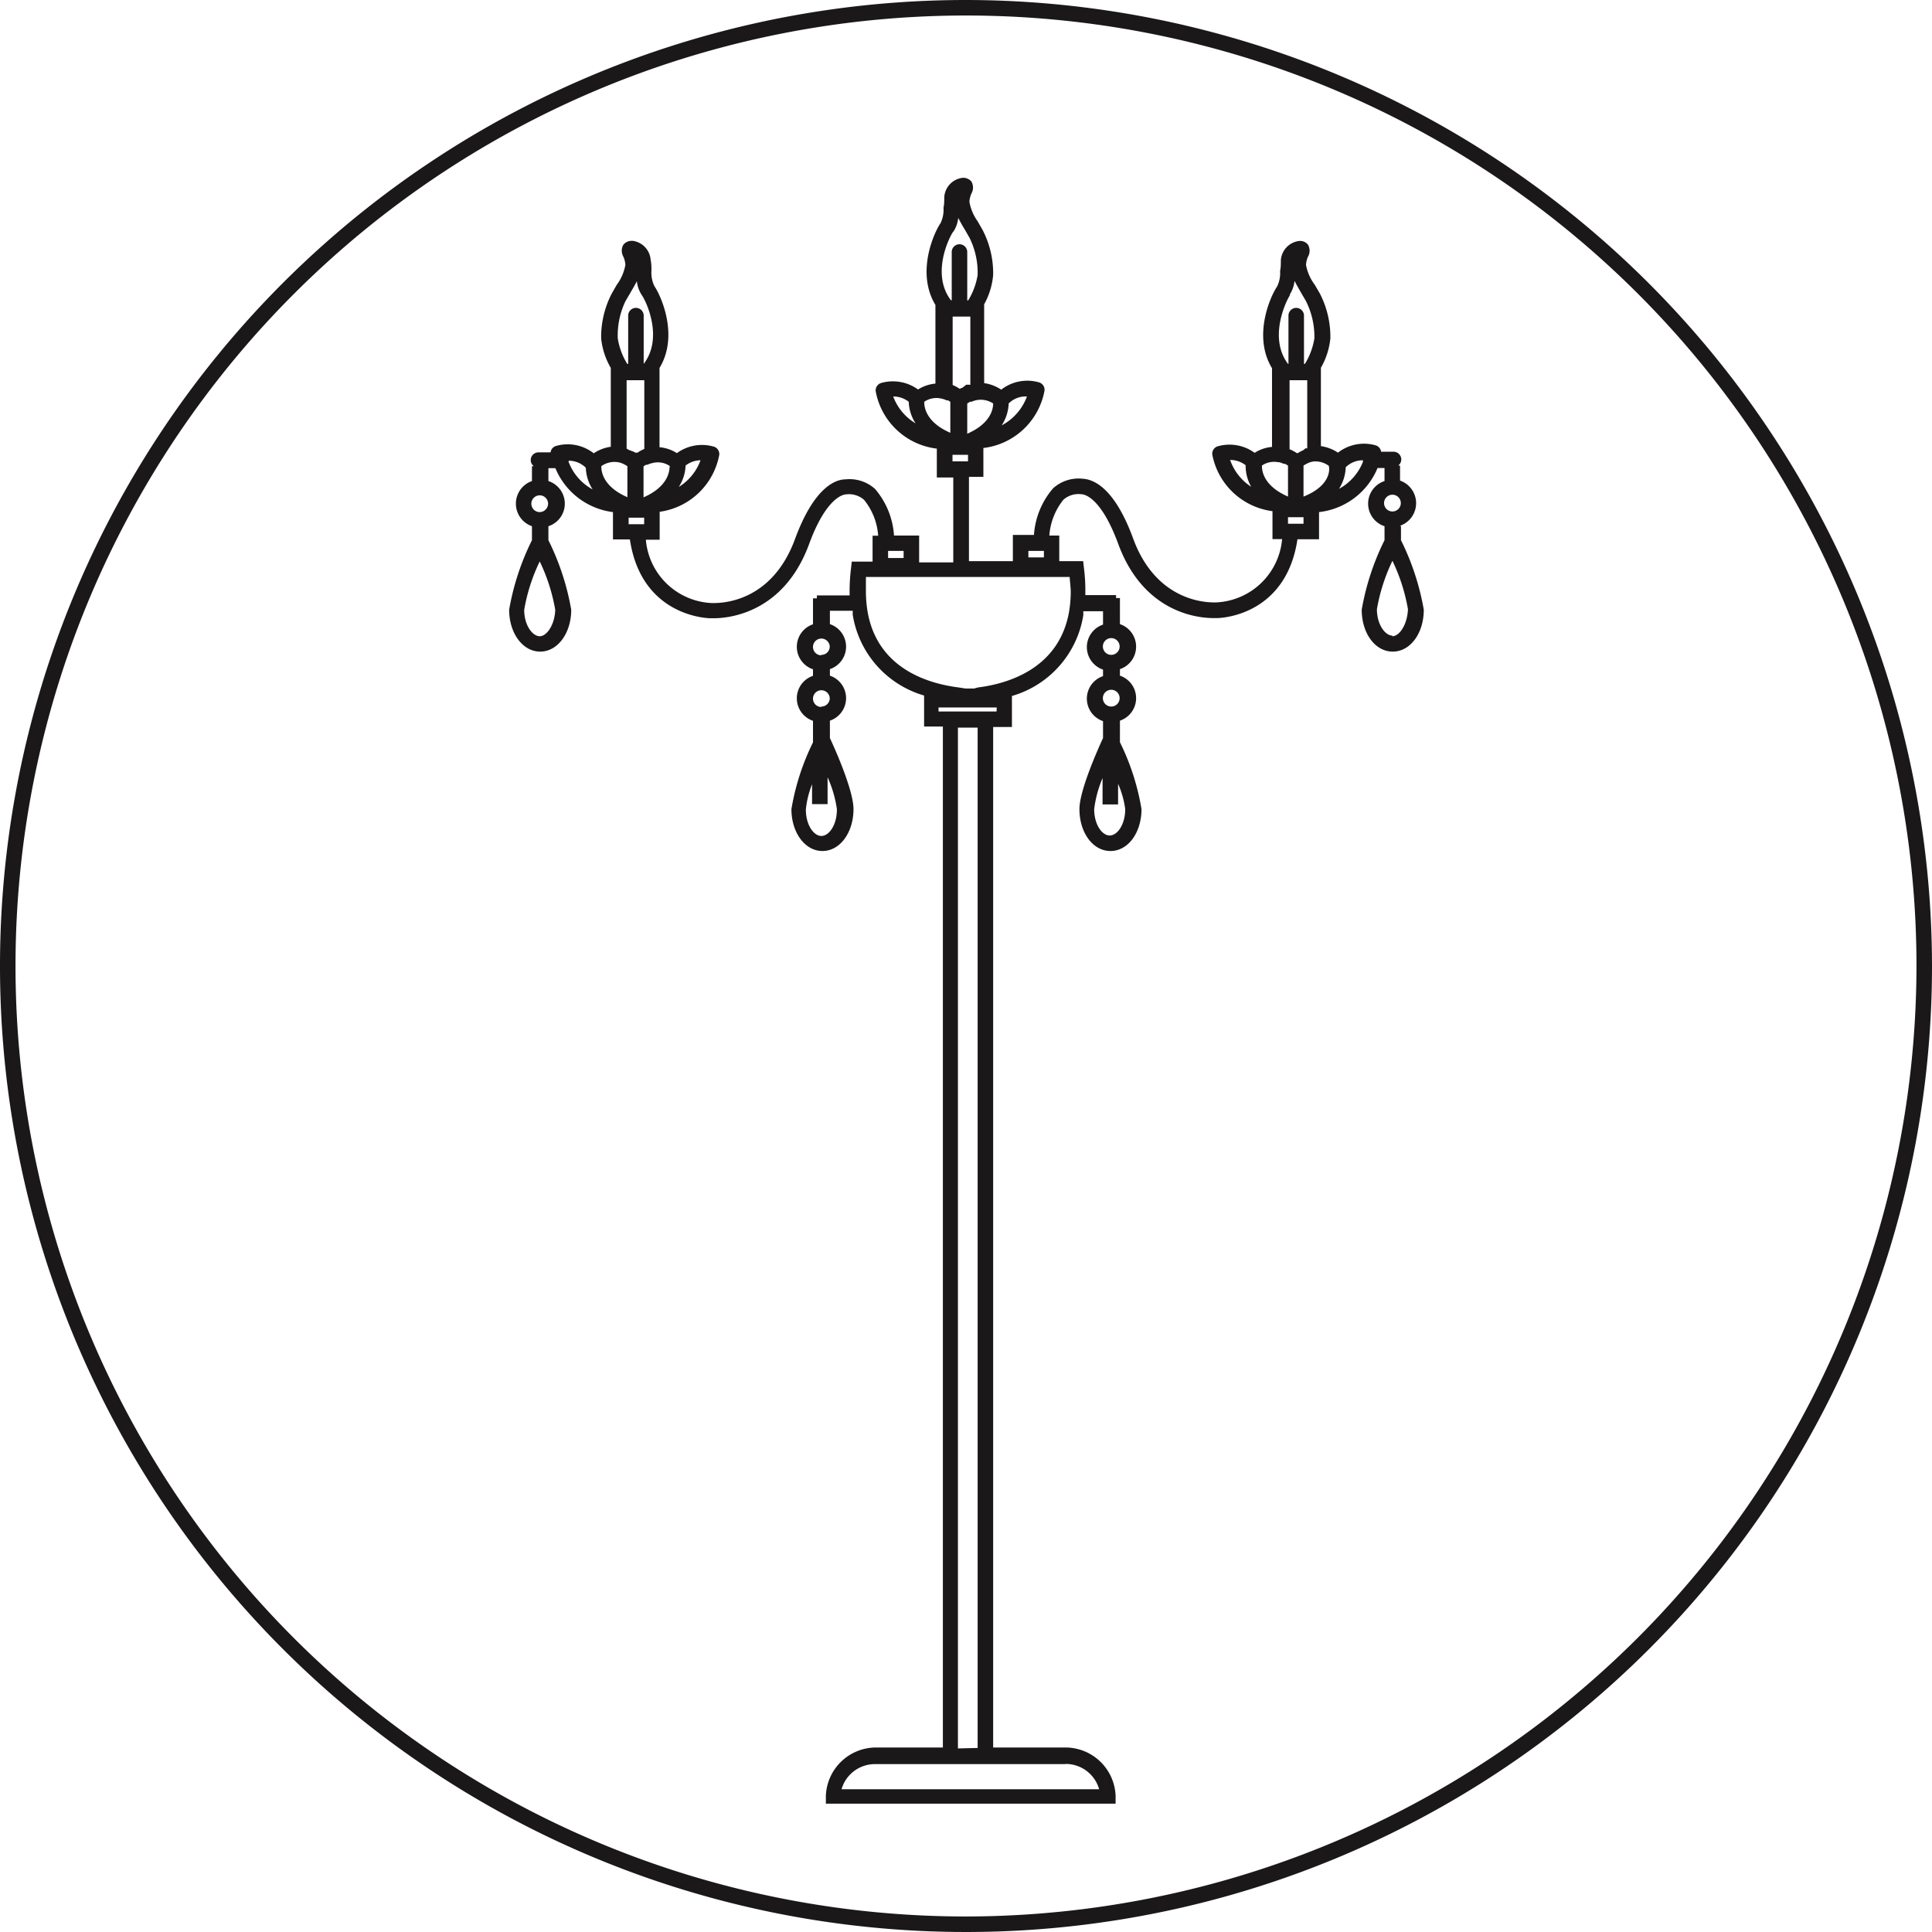 <svg xmlns="http://www.w3.org/2000/svg" viewBox="0 0 124.5 124.5"><defs><style>.cls-1{fill:#1b1819;}</style></defs><title>icon-other-floor-lamp-with-crystal</title><g id="Layer_2" data-name="Layer 2"><g id="Layer_1-2" data-name="Layer 1"><g id="Режим_изоляции" data-name="Режим изоляции"><path class="cls-1" d="M62.25,0A62.25,62.25,0,1,0,124.5,62.25,62.32,62.32,0,0,0,62.25,0Zm0,123.5A61.25,61.25,0,1,1,123.5,62.25,61.32,61.32,0,0,1,62.25,123.5Z"/><path class="cls-1" d="M90.22,33.88a1.54,1.54,0,0,0,0-2.91V30H90.1a.49.49,0,0,0,.2-.39.5.5,0,0,0-.5-.5H89a.5.5,0,0,0-.38-.42,2.73,2.73,0,0,0-2.4.48,2.62,2.62,0,0,0-1.1-.42V23.7a4.75,4.75,0,0,0,.61-1.89,6.08,6.08,0,0,0-.68-2.9l-.32-.55a3.08,3.08,0,0,1-.57-1.29,1.53,1.53,0,0,1,.13-.53.78.78,0,0,0,0-.77.65.65,0,0,0-.58-.24,1.34,1.34,0,0,0-1.17,1.24c0,.24,0,.47-.05.69a2,2,0,0,1-.19,1c-.41.59-1.6,3.18-.33,5.27v5.07a2.46,2.46,0,0,0-1.12.38,2.75,2.75,0,0,0-2.34-.43.5.5,0,0,0-.39.54A4.54,4.54,0,0,0,82,32.94v1.8h.62a4.47,4.47,0,0,1-4.25,4.08h-.15c-.86,0-3.8-.3-5.2-4.12-1.2-3.28-2.56-3.82-3.26-3.85a2.44,2.44,0,0,0-1.9.62,5.12,5.12,0,0,0-1.23,3H65.27v1.69l-2.83,0V30.73h.93V28.87a4.55,4.55,0,0,0,3.94-3.7.5.5,0,0,0-.39-.54,2.73,2.73,0,0,0-2.4.48,2.62,2.62,0,0,0-1.1-.42V19.61A4.74,4.74,0,0,0,64,17.72a6.06,6.06,0,0,0-.68-2.9L63,14.26A3.06,3.06,0,0,1,62.47,13a1.54,1.54,0,0,1,.13-.53.78.78,0,0,0,0-.77.69.69,0,0,0-.58-.24,1.34,1.34,0,0,0-1.17,1.24c0,.24,0,.47-.05.68a2,2,0,0,1-.19,1c-.41.59-1.6,3.18-.33,5.27v5.07a2.48,2.48,0,0,0-1.12.38,2.75,2.75,0,0,0-2.34-.43.5.5,0,0,0-.39.54,4.55,4.55,0,0,0,3.94,3.7v1.86h1.06v5.47h-2.2V34.51H57.61a5.11,5.11,0,0,0-1.22-3,2.45,2.45,0,0,0-1.9-.62c-.7,0-2.06.58-3.26,3.85-1.41,3.83-4.34,4.12-5.21,4.12h-.18a4.46,4.46,0,0,1-4.22-4.08h.89v-1.8a4.54,4.54,0,0,0,3.84-3.67.5.5,0,0,0-.39-.54,2.75,2.75,0,0,0-2.34.43,2.48,2.48,0,0,0-1.12-.38V23.71c1.27-2.09.08-4.68-.33-5.27a2,2,0,0,1-.19-1c0-.22,0-.45-.05-.68a1.34,1.34,0,0,0-1.15-1.24h-.11a.7.7,0,0,0-.5.25.78.78,0,0,0,0,.77,1.53,1.53,0,0,1,.13.53,3.07,3.07,0,0,1-.56,1.29l-.32.56a6.08,6.08,0,0,0-.68,2.9,4.74,4.74,0,0,0,.62,1.89v5.08a2.63,2.63,0,0,0-1.1.42,2.72,2.72,0,0,0-2.4-.48.49.49,0,0,0-.38.42H34.7a.5.5,0,0,0-.5.5.49.49,0,0,0,.2.39h-.12V31a1.54,1.54,0,0,0,0,2.91v.9a16.33,16.33,0,0,0-1.47,4.48c0,1.51.87,2.7,2,2.7s2-1.19,2-2.7a16.33,16.33,0,0,0-1.47-4.48v-.9a1.53,1.53,0,0,0,0-2.91v-.83h.45A4.64,4.64,0,0,0,39.5,33h0v1.76h1.09c.72,4.81,4.74,5.07,5.17,5.08H46c1,0,4.51-.35,6.14-4.78,1.12-3.06,2.25-3.2,2.37-3.2a1.47,1.47,0,0,1,1.17.35,4.11,4.11,0,0,1,.91,2.31h-.36v1.67H54.89l-.05.44a11.83,11.83,0,0,0-.09,1.59c0,.06,0,.1,0,.15H52.64v.19h-.25v1.67a1.53,1.53,0,0,0,0,2.9v.42a1.53,1.53,0,0,0,0,2.9v1.39A15.45,15.45,0,0,0,51,52.14c0,1.51.87,2.7,2,2.7s2-1.19,2-2.7c0-1.29-1.36-4.24-1.52-4.58l0,0V46.44a1.53,1.53,0,0,0,0-2.9v-.42a1.53,1.53,0,0,0,0-2.9v-.86h1.47c0,.08,0,.17,0,.25a6.48,6.48,0,0,0,4.6,5.21v2h1.21v65.79h-4.3a3.24,3.24,0,0,0-3.24,3.1l0,.52H71.89l0-.52a3.24,3.24,0,0,0-3.24-3.1H64V46.85h1.21v-2a6.48,6.48,0,0,0,4.6-5.21c0-.08,0-.17,0-.25h1.27v.86a1.53,1.53,0,0,0,0,2.9v.42a1.53,1.53,0,0,0,0,2.9v1.09l0,0c-.15.33-1.52,3.29-1.52,4.58,0,1.51.86,2.7,2,2.7s2-1.19,2-2.7a15.44,15.44,0,0,0-1.39-4.31V46.44a1.53,1.53,0,0,0,0-2.9v-.42a1.53,1.53,0,0,0,0-2.9V38.54h-.25v-.19H69.94c0-.05,0-.1,0-.16a11.4,11.4,0,0,0-.09-1.59l-.05-.44H68.26V34.51h-.64a4.16,4.16,0,0,1,.91-2.31,1.46,1.46,0,0,1,1.16-.35c.2,0,1.27.21,2.37,3.2,1.63,4.43,5.11,4.78,6.14,4.78h.21c.46,0,4.48-.27,5.2-5.08H85V33h0a4.64,4.64,0,0,0,3.77-2.84h.45V31a1.53,1.53,0,0,0,0,2.91v.9a16.33,16.33,0,0,0-1.47,4.48c0,1.51.86,2.7,2,2.7s2-1.19,2-2.7a16.33,16.33,0,0,0-1.47-4.48v-.9ZM60.68,25.69a1.33,1.33,0,0,1,.32.11l.09,0,.15.09,0,0v2c-1.54-.67-1.69-1.62-1.68-2A1.39,1.39,0,0,1,60.68,25.69Zm1.74-.9-.05,0-.1,0L62,25l-.05,0-.1.06,0,0a2.57,2.57,0,0,0-.46-.25h0V20.4h1.14v4.4Zm3.76.75h0a3.43,3.43,0,0,1-1.63,1.87A2.75,2.75,0,0,0,65,26h0A1.54,1.54,0,0,1,66.18,25.55Zm-3.85,2.4V26l0,0,.18-.11.1,0a1.4,1.4,0,0,1,.35-.11h0A1.45,1.45,0,0,1,64,26C64,26.34,63.86,27.28,62.33,27.95Zm-.9-13a2,2,0,0,0,.32-.9c.12.24.26.49.42.75l.31.54A5.07,5.07,0,0,1,63,17.72a4.49,4.49,0,0,1-.61,1.64h-.06V16.24a.5.5,0,0,0-1,0v3.11h-.05C60,17.68,61.14,15.33,61.43,14.92ZM57.56,25.55h0a1.61,1.61,0,0,1,1,.34A2.71,2.71,0,0,0,59,27.28,3.38,3.38,0,0,1,57.56,25.55Zm3.82,3.76h1v.42h-1Zm-21-.4,0,0V24.5h1.14v4.43h0a2.57,2.57,0,0,0-.44.24l-.06,0-.08,0-.1-.06L40.54,29Zm2.77,1.14c0,.38-.15,1.33-1.68,2v-2l0,0,.16-.1.09,0a1.46,1.46,0,0,1,.32-.11A1.37,1.37,0,0,1,43.19,30.05Zm2-.41a3.38,3.38,0,0,1-1.41,1.74A2.7,2.7,0,0,0,44.18,30a1.6,1.6,0,0,1,1-.34ZM40.31,19.4l.31-.53c.15-.26.3-.51.42-.75a2,2,0,0,0,.32.9c.29.41,1.4,2.76.12,4.43h0V20.34a.5.5,0,0,0-1,0v3.11h-.06a4.48,4.48,0,0,1-.61-1.64A5.1,5.1,0,0,1,40.31,19.4Zm-.51,10.38a1.34,1.34,0,0,1,.36.11l.1.05.17.1,0,0v2c-1.54-.67-1.69-1.62-1.68-2A1.45,1.45,0,0,1,39.79,29.78ZM34.78,41c-.46,0-1-.7-1-1.7a11.7,11.7,0,0,1,1-3.12,11.72,11.72,0,0,1,1,3.12C35.75,40.25,35.24,41,34.78,41Zm0-8a.54.54,0,1,1,.54-.54A.55.55,0,0,1,34.78,33Zm1.86-3.2a.53.53,0,0,0,0-.11,1.56,1.56,0,0,1,1.11.45h0a2.76,2.76,0,0,0,.44,1.4A3.38,3.38,0,0,1,36.64,29.76Zm3.87,3.56h1v.42h-1Zm17.72,2.6h-1V35.5h1Zm-4.3,16.21c0,1-.51,1.7-1,1.7s-1-.7-1-1.7a6,6,0,0,1,.4-1.63v1.28h1V50.09A7.5,7.5,0,0,1,53.93,52.14Zm-1-6.61a.54.54,0,1,1,.54-.54A.54.54,0,0,1,52.89,45.53Zm0-3.33a.54.54,0,1,1,.54-.54A.54.54,0,0,1,52.89,42.2Zm15.75,71.44a2.24,2.24,0,0,1,2.15,1.63H54.23a2.24,2.24,0,0,1,2.15-1.62H68.63Zm-6.95-1V46.89H63v65.75ZM72.51,52.14c0,1-.51,1.7-1,1.7s-1-.7-1-1.7a7.49,7.49,0,0,1,.54-2v1.7h1V50.51A6,6,0,0,1,72.51,52.14Zm-.9-6.61a.54.54,0,1,1,.54-.54A.54.54,0,0,1,71.61,45.53Zm0-3.33a.54.54,0,1,1,.54-.54A.54.54,0,0,1,71.61,42.2Zm-7.39,3.65H60.48v-.26h3.75ZM69,38.18a8,8,0,0,1-.11,1.25c-.65,3.69-4,4.64-5.87,4.87l-.25.07h-.55l-.44-.07c-1.92-.24-5.22-1.18-5.87-4.87a8.21,8.21,0,0,1-.11-1.25c0-.32,0-.66,0-1l6.57,0,6.56,0C68.95,37.52,69,37.85,69,38.18ZM66.27,35.5h1v.42h-1Zm16.13-5.72a1.33,1.33,0,0,1,.32.11l.09,0L83,30l0,0v2c-1.54-.67-1.69-1.62-1.68-2A1.39,1.39,0,0,1,82.39,29.79Zm1.74-.9,0,0L84,29l-.24.12-.13.08-.06,0,0,0a2.51,2.51,0,0,0-.47-.25h0V24.5h1.14v4.4ZM84,32v-2l0,0,.17-.1.1-.05a1.37,1.37,0,0,1,.36-.11,1.44,1.44,0,0,1,1,.28C85.73,30.43,85.57,31.38,84,32Zm-.9-13a2,2,0,0,0,.32-.9c.12.24.27.49.42.76l.31.53a5.09,5.09,0,0,1,.55,2.42,4.5,4.5,0,0,1-.61,1.64h-.06V20.34a.5.5,0,1,0-1,0v3.11H83C81.74,21.78,82.85,19.43,83.14,19ZM79.27,29.64h0a1.61,1.61,0,0,1,1,.34,2.72,2.72,0,0,0,.36,1.39A3.39,3.39,0,0,1,79.27,29.64ZM84,33.75H83v-.42h1Zm2.28-2.24a2.74,2.74,0,0,0,.44-1.4h0a1.57,1.57,0,0,1,1.11-.45.45.45,0,0,0,0,.1A3.4,3.4,0,0,1,86.27,31.51Zm3.45.37a.54.54,0,1,1-.54.54A.54.54,0,0,1,89.72,31.88Zm0,9.08c-.46,0-1-.7-1-1.7a11.7,11.7,0,0,1,1-3.12,11.74,11.74,0,0,1,1,3.12C90.69,40.25,90.18,41,89.72,41Z"/></g></g></g></svg>